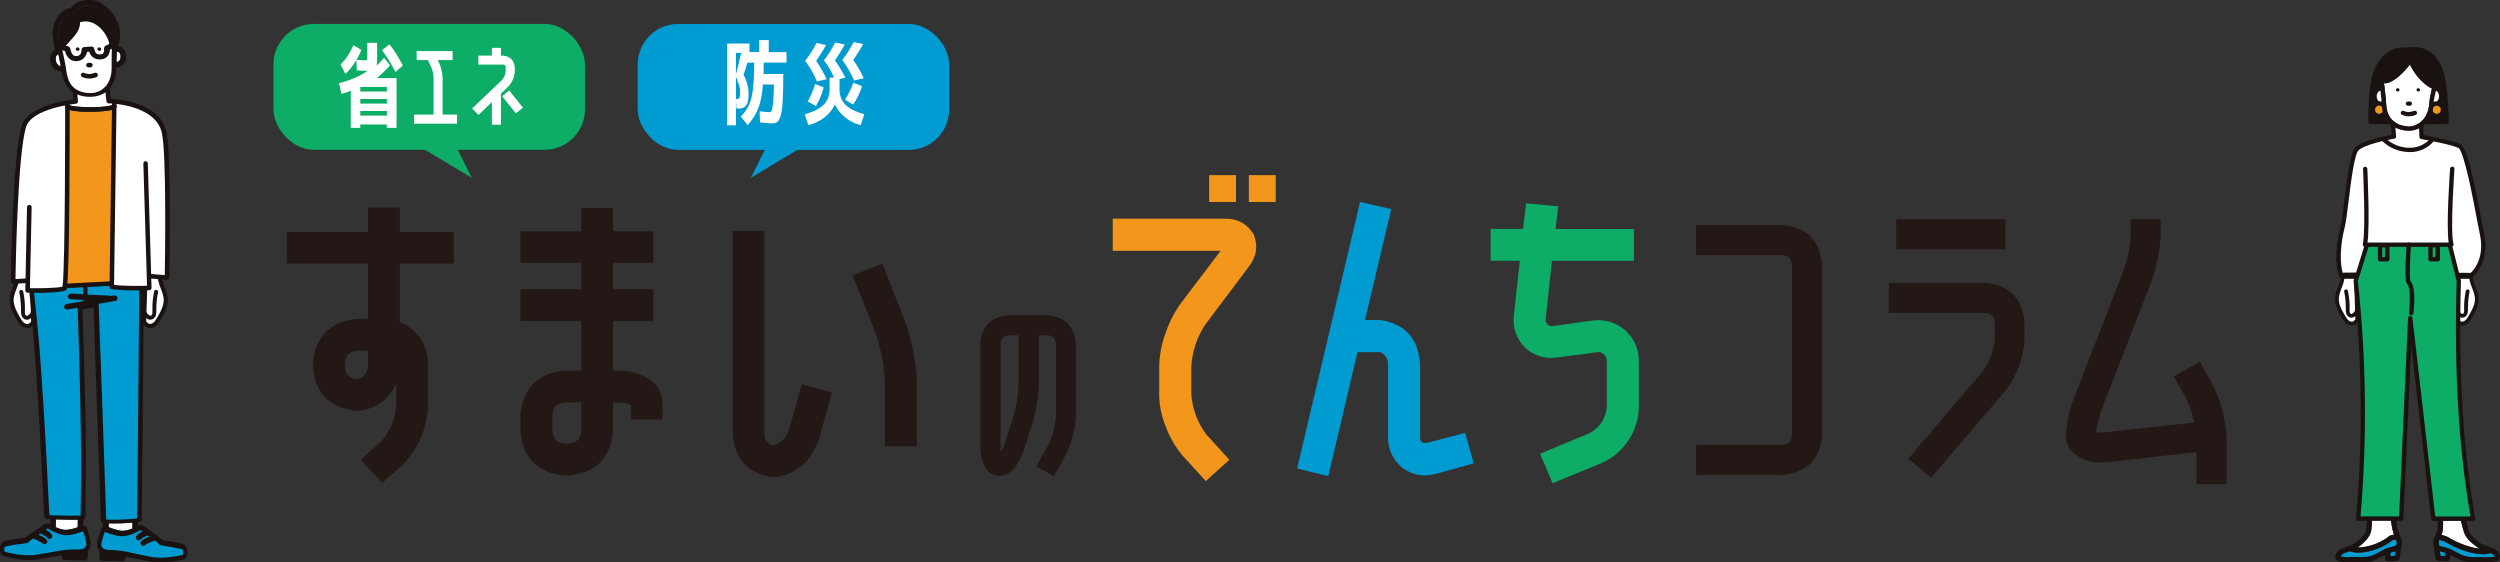 <?xml version="1.0" encoding="UTF-8"?><svg id="_レイヤー_2" xmlns="http://www.w3.org/2000/svg" width="320" height="72" viewBox="0 0 320 72"><rect x="0" y="0" width="320" height="72" fill="#333333" stroke="none"/><defs><style>.cls-1{fill:none;}.cls-2{fill:#f2971b;}.cls-3{fill:#fff;}.cls-4{fill:#009bd0;}.cls-5{fill:#191210;}.cls-6{fill:#231815;}.cls-7{fill:#0dac67;}</style></defs><g id="design"><g><g><path id="_パス_969" class="cls-3" d="M314.69,35.41h1.43s2.38-1.66,1.55-5.5c-.37-1.73-1.84-10.74-2.9-11.24-1.06-.5-4.82-1.15-4.82-1.15l-.07-1.51-3.59-.18,.13,1.64s-3.8,.64-4.73,1.57-1.39,8.18-1.83,9.91c-1.12,4.48-.12,6.45-.12,6.45h14.94Z"/><g id="_グループ_628"><path id="_パス_970" class="cls-5" d="M299.61,35.41c0,.08,0,.16-.01,.23-.09,.46-.24,.91-.43,1.34-.2,.47-.3,.97-.28,1.48,.07,.56,.24,1.11,.52,1.6,.12,.23,.25,.46,.38,.68,.12,.22,.28,.43,.46,.6,.09,.09,.2,.16,.31,.21,.12,.06,.26,.09,.39,.1,.19,.02,.38-.03,.55-.13l.56-.51c-.02-1.57-.17-3.43-.23-4.99,0-.11,0-.22-.01-.34l-.03-.49v-.31l-1.9,.02-.28,.49Z"/><path id="_パス_268-2" class="cls-3" d="M301.44,40.48s-.09,.07-.14,.1c-.06,.03-.13,.05-.19,.07-.04,0-.09,.01-.13,.01-.04,0-.09,0-.13-.02-.07-.01-.13-.04-.19-.07-.19-.12-.32-.31-.36-.52-.03-.19-.05-.39-.04-.59,0-.47-.02-.94-.08-1.41-.03-.24-.07-.47-.12-.7-.04-.13,.04-.26,.17-.3s.26,.04,.3,.17h0c.04,.2,.08,.4,.11,.61,.06,.37,.09,.75,.11,1.13,0,.18,0,.36,0,.54,0,.12,0,.24,0,.37,0,.06,.02,.12,.04,.17,.01,.02,.02,.04,.04,.06,.01,.01,.02,.02,.03,.04,.01,0,.03,.02,.04,.03,.01,0,.03,0,.04,.01h.05s.03,0,.05-.01c.02-.01,.04-.02,.06-.04,.04-.03,.07-.06,.11-.08,.06-.05,.12-.1,.18-.16h0c0-.06,0-.11,.03-.16,0-.01,.02-.03,.03-.04-.04-1.41-.08-2.82-.13-4.24,0-.02,0-.04,0-.05h-.06s-1.17,.02-1.17,.02c0,.16-.02,.31-.05,.47-.08,.37-.2,.72-.35,1.07-.14,.34-.25,.69-.31,1.04-.02,.19-.02,.38,0,.56,.04,.28,.12,.56,.24,.82,.05,.11,.1,.22,.15,.32,.1,.21,.22,.41,.34,.61,.09,.17,.2,.34,.31,.5,.07,.09,.14,.16,.23,.23,.05,.03,.1,.06,.15,.09,.05,.02,.1,.03,.15,.04,.05,0,.1,0,.15,0,.04,0,.08-.02,.11-.03,.02-.01,.05-.03,.07-.04,.02-.01,.03-.03,.04-.04,0,0,0-.01,.01-.02,.03-.06,.09-.1,.15-.11,0-.16,0-.32-.01-.48l-.04,.04Z"/></g><g id="_グループ_629"><path id="_パス_971" class="cls-5" d="M316.26,34.93l-1.9-.02v.31l-.03,.49c0,.11,0,.22-.01,.34-.05,1.56-.2,3.42-.23,4.99l.56,.51c.16,.1,.36,.14,.55,.13,.14-.01,.27-.04,.39-.1,.11-.05,.22-.13,.31-.21,.18-.18,.34-.38,.46-.6,.13-.23,.26-.45,.38-.68,.28-.49,.46-1.04,.52-1.6,.02-.51-.08-1.01-.28-1.48-.19-.43-.33-.88-.43-1.34,0-.08-.01-.16-.01-.23l-.28-.49Z"/><path id="_パス_268-3" class="cls-3" d="M314.72,40.48s.09,.07,.14,.1c.06,.03,.13,.05,.19,.07,.04,0,.09,.01,.13,.01,.04,0,.09,0,.13-.02,.07-.01,.13-.04,.19-.07,.19-.12,.32-.31,.36-.52,.03-.19,.05-.39,.04-.59,0-.47,.02-.94,.08-1.41,.03-.24,.07-.47,.12-.7,.04-.13-.04-.26-.17-.3s-.26,.04-.3,.17h0c-.04,.2-.08,.4-.11,.61-.06,.37-.09,.75-.11,1.13,0,.18,0,.36,0,.54,0,.12,0,.24,0,.37,0,.06-.02,.12-.04,.17-.01,.02-.02,.04-.04,.06-.01,.01-.02,.02-.03,.04-.01,0-.03,.02-.04,.03-.01,0-.03,0-.04,.01h-.05s-.03,0-.05-.01c-.02-.01-.04-.02-.06-.04-.04-.03-.07-.06-.11-.08-.06-.05-.12-.1-.18-.16h0c0-.06,0-.11-.03-.16,0-.01-.02-.03-.03-.04,.04-1.41,.08-2.82,.13-4.24,0-.02,0-.04,0-.05h.06s1.17,.02,1.17,.02c0,.16,.02,.31,.05,.47,.08,.37,.2,.72,.35,1.07,.14,.34,.25,.69,.31,1.04,.02,.19,.02,.38,0,.56-.04,.28-.12,.56-.24,.82-.05,.11-.1,.22-.15,.32-.1,.21-.22,.41-.34,.61-.09,.17-.2,.34-.31,.5-.07,.09-.14,.16-.23,.23-.05,.03-.1,.06-.15,.09-.05,.02-.1,.03-.15,.04-.05,0-.1,0-.15,0-.04,0-.08-.02-.11-.03-.02-.01-.05-.03-.07-.04-.02-.01-.03-.03-.04-.04,0,0,0-.01-.01-.02-.03-.06-.09-.1-.15-.11,0-.16,0-.32,.01-.48l.04,.04Z"/></g><g id="_グループ_630"><path id="_パス_972" class="cls-4" d="M306.63,70.57c-.13,.04-.26,.07-.4,.1-.09,.02-.19,.04-.28,.07v.45c.19,0,.37-.02,.56-.02,.04-.2,.08-.4,.12-.6Z"/><path id="_パス_973" class="cls-5" d="M306.75,69.74h0s0,0,0,0Z"/><path id="_パス_974" class="cls-3" d="M302.47,70.05c.61-.09,1.22-.26,1.79-.5,.18-.08,.36-.16,.53-.25,.16-.08,.32-.17,.47-.27,.07-.04,.13-.09,.2-.13,.03-.02,.07-.05,.1-.07,.01,0,.02-.02,.03-.03,.07-.07,.15-.13,.24-.18,.1-.05,.2-.09,.31-.12,.09-.02,.19-.04,.29-.05-.02-.04-.03-.09-.05-.13-.12-.36-.2-.72-.26-1.09-.07-.4-.11-.8-.12-1.2-.44,.07-.88,.13-1.32,.18-.36,.04-.73,.08-1.1,.09,0,.03,0,.05,0,.08,.02,.5,0,.99-.06,1.49-.04,.22-.12,.44-.22,.64-.12,.22-.27,.43-.43,.61-.31,.36-.67,.68-1.07,.95-.01,0-.02,.02-.03,.02,.24,0,.47,0,.7-.03Z"/><path id="_パス_975" class="cls-5" d="M306.16,69.18h.01s0-.01-.01,0Z"/><path id="_パス_976" class="cls-3" d="M312.69,67.57c-.01,.22-.05,.44-.11,.66-.03,.08-.06,.17-.09,.25,.09,.02,.18,.05,.26,.07,.2,.05,.4,.13,.59,.22,.14,.08,.28,.17,.42,.25,.33,.18,.68,.35,1.03,.5,.17,.07,.33,.14,.5,.2,.62,.24,1.27,.41,1.93,.51,.06,0,.12,.01,.18,.02-.09-.05-.18-.11-.26-.17-.24-.16-.47-.33-.69-.52-.43-.33-.78-.76-1.01-1.26-.07-.19-.13-.37-.18-.57-.07-.25-.13-.5-.19-.75-.11-.47-.2-.94-.29-1.41-.73,0-1.46,0-2.19,0,.02,.17,.04,.33,.06,.5,.06,.5,.07,1,.04,1.5Z"/><path id="_パス_977" class="cls-4" d="M306.54,69.89s.06-.03,.08-.04c.02,0,.03-.02,.05-.03,.01-.01,.03-.02,.04-.04h0s0-.02,0-.02c0-.01,.02-.03,.03-.04,.01-.03,.02-.06,.02-.1,0-.07,0-.15,0-.22-.02-.11-.05-.22-.09-.32-.07,0-.14,.02-.2,.02-.1,.01-.2,.04-.3,.07,0,0-.02,0-.03,.02,0,0-.01,0-.02,.02-.02,.02-.05,.04-.07,.06-.09,.07-.18,.14-.28,.21-.16,.11-.33,.22-.5,.31-.72,.4-1.5,.69-2.31,.85-.72,.14-1.49,.19-2.18-.07-.23,.07-.46,.13-.68,.22-.06,.03-.12,.05-.17,.08-.03,.02-.06,.04-.1,.06-.01,0-.03,.02-.04,.03-.05,.04-.09,.08-.13,.13,0,.01-.02,.03-.02,.04-.01,.02-.02,.04-.03,.05s-.01,.04-.02,.06c.06,.01,.12,.03,.18,.04,.19,.02,.39,.04,.58,.04,.44,.02,.87,.01,1.31,0,.22,0,.43,0,.65,0,.23,0,.45,0,.68-.03,.27-.04,.54-.12,.79-.22,.2-.09,.4-.19,.59-.3s.38-.22,.58-.32c.2-.12,.41-.22,.63-.3,.32-.11,.65-.14,.96-.26Z"/><path id="_パス_978" class="cls-5" d="M306.12,69.21h.01s0-.01,0-.01c0,0-.01,0-.02,.01Z"/><path id="_パス_979" class="cls-5" d="M306.71,69.79s0-.01,0-.02h0v.02Z"/><path id="_パス_980" class="cls-5" d="M306.74,69.76s0,0,0,0h0s-.01,0-.02,.01h0s.01,0,.01,0Z"/><path id="_パス_981" class="cls-5" d="M312.16,69.75h0s0,0,0,0Z"/><path id="_パス_982" class="cls-5" d="M312.18,69.78s-.02-.03-.03-.04h0s0,.02,0,.02h.01Z"/><path id="_パス_983" class="cls-4" d="M312.39,71.16l.56,.02v-.45c-.12-.03-.24-.06-.36-.08-.11-.02-.21-.05-.31-.08,.03,.2,.07,.4,.12,.6Z"/><path id="_パス_984" class="cls-4" d="M319.31,71.24s-.01-.04-.02-.06-.02-.04-.03-.06c0-.01-.02-.03-.03-.04-.04-.04-.08-.09-.13-.12h0s-.03-.02-.05-.03c-.03-.02-.06-.04-.1-.06-.06-.03-.11-.06-.17-.08h-.02c-.36,.11-.73,.17-1.11,.15-.9-.05-1.78-.25-2.61-.59-.43-.16-.85-.34-1.25-.54-.17-.08-.33-.17-.5-.27-.13-.08-.26-.17-.39-.23-.23-.09-.46-.16-.7-.21-.04,.1-.06,.2-.08,.3,0,.08,0,.15,0,.23,0,.03,.01,.06,.02,.1,.01,.02,.02,.04,.03,.06h0s.02,.03,.03,.04c.02,.01,.03,.02,.05,.03,.03,.02,.05,.03,.08,.04,.16,.06,.33,.1,.5,.14,.17,.03,.33,.08,.49,.13,.22,.09,.43,.19,.63,.3,.37,.19,.73,.4,1.11,.56,.3,.13,.62,.21,.94,.26,.24,.02,.49,.03,.74,.03,.43,0,.86,.01,1.29,.01,.36,0,.72-.01,1.08-.05,.06,0,.13-.02,.19-.04Z"/><path id="_パス_985" class="cls-5" d="M306.16,69.19s0,0,.01,0h-.01s-.02,.02-.02,.02c0,0,0,0,.01,0h0Z"/><path id="_パス_986" class="cls-5" d="M316.27,68.44s.02,.03,.03,.04c0,0-.03-.04-.03-.04Z"/><path id="_パス_987" class="cls-5" d="M311.92,65.57s.13,1.15,.11,1.73c0,.13-.01,.26-.03,.39-.03,.19-.08,.37-.15,.55-.12,.25-.22,.5-.32,.75-.1,.29-.11,.61-.03,.9,.01,.04,.03,.07,.04,.1v.02c.02,.34,.07,.68,.14,1.02,.03,.18,.07,.35,.12,.53,.04,.14,.17,.24,.32,.24,.34,.02,.67,.03,1.01,.04h.15c.18,0,.33-.14,.33-.33v-.51l.06,.03c.17,.09,.34,.19,.52,.28,.35,.19,.71,.35,1.09,.47,.41,.12,.83,.18,1.26,.18,.35,0,.7,0,1.05,.01s.69,0,1.04-.01c.29,0,.57-.03,.85-.1,.26-.06,.52-.22,.52-.52,0-.33-.14-.64-.39-.85-.2-.17-.43-.3-.67-.38-.02-.01-.05-.02-.07-.03,0,0-.01,0-.02,0-.24-.08-.49-.15-.73-.23-.03,0-.06-.02-.09-.03-.13-.06-.25-.13-.37-.2-.17-.1-.33-.21-.48-.33-.02-.02-.04-.03-.07-.05l-.03-.02s-.07-.06-.1-.08c-.08-.07-.16-.14-.24-.21-.15-.14-.29-.28-.42-.44,0,0-.01-.02-.02-.02h0s-.02-.03-.03-.05c-.03-.04-.06-.08-.09-.13-.04-.07-.08-.14-.12-.21-.05-.13-.09-.26-.12-.39-.05-.18-.1-.36-.14-.55-.1-.43-.2-.86-.28-1.29-.02-.09-.05-.28-.05-.28m-12.53,.7s-.01,.06-.02,.09c0,.42,.03,.84-.02,1.26-.02,.15-.06,.3-.12,.44-.07,.16-.17,.32-.28,.46h0s-.03,.05-.05,.06c-.03,.04-.06,.08-.1,.11-.06,.07-.13,.14-.2,.21-.14,.14-.28,.27-.43,.39-.02,.01-.03,.03-.05,.04l.02-.02s-.02,.02-.03,.02c-.04,.03-.08,.06-.12,.09-.08,.06-.16,.11-.24,.16-.14,.09-.28,.17-.42,.24-.2,.08-.42,.13-.63,.2-.28,.08-.54,.19-.79,.35-.27,.17-.47,.45-.53,.77-.02,.11-.03,.22,0,.33,.02,.08,.06,.14,.11,.2,.09,.08,.19,.15,.31,.18,.1,.03,.2,.05,.3,.06,.16,.02,.32,.04,.48,.05,.34,.02,.67,.02,1,.02,.35,0,.71,0,1.06-.01,.18,0,.35,0,.53,0,.23,0,.45-.04,.68-.09,.69-.15,1.29-.53,1.9-.87v.51c0,.18,.15,.33,.33,.33l1.01-.04h.15c.15,0,.28-.11,.32-.25,.04-.18,.08-.35,.12-.53,.07-.34,.12-.68,.14-1.02,0,0,0-.01,0-.02,.11-.28,.13-.58,.05-.87-.09-.3-.2-.58-.34-.86-.08-.22-.15-.44-.2-.66-.06-.28-.11-.55-.15-.83-.04-.27-.06-.55-.06-.83,0-.02,0-.03,0-.05m9.65,2.57s-.02-.03-.03-.04c0,0,.02,.03,.03,.04h0Zm-13.43,.64c.17-.19,.31-.39,.43-.61,.1-.2,.18-.42,.22-.64,.06-.49,.08-.99,.06-1.49,0-.03,0-.05,0-.08,.37-.01,.74-.05,1.1-.09,.44-.05,.88-.11,1.32-.18,.01,.4,.05,.8,.12,1.2,.05,.37,.14,.74,.26,1.09,.02,.04,.03,.09,.05,.13-.1,.01-.19,.03-.29,.05-.11,.02-.21,.06-.31,.12-.08,.05-.16,.12-.24,.18-.01,0-.02,.02-.03,.03-.03,.03-.07,.05-.1,.07-.07,.05-.13,.09-.2,.13-.15,.1-.31,.19-.47,.27-.17,.09-.35,.17-.53,.25-.57,.24-1.17,.41-1.79,.5-.23,.03-.47,.04-.7,.03,.01,0,.02-.01,.03-.02,.4-.27,.76-.59,1.07-.95h0Zm3.08,1.62c.09-.02,.19-.04,.28-.07,.13-.03,.27-.06,.4-.1-.03,.2-.07,.4-.12,.6-.19,0-.37,.02-.56,.02v-.45Zm.8-1s0,0,0,0h0Zm-.58-.57h-.01s.02-.01,.01,0h0Zm-1.8,1.6c-.19,.11-.39,.21-.59,.3-.25,.1-.52,.18-.79,.22-.23,.02-.45,.03-.68,.03-.22,0-.43,0-.65,0-.44,0-.87,0-1.31,0-.19,0-.39-.02-.58-.04-.06,0-.12-.02-.18-.04,0-.02,.01-.04,.02-.06s.02-.04,.03-.05c0-.01,.02-.03,.02-.04,.04-.05,.09-.09,.13-.13,.01,0,.03-.02,.04-.03,.03-.02,.06-.04,.1-.06,.06-.03,.11-.06,.17-.08,.22-.09,.45-.15,.68-.22,.69,.27,1.47,.21,2.18,.07,.81-.16,1.59-.45,2.31-.85,.17-.1,.34-.2,.5-.31,.1-.07,.19-.14,.28-.21,.03-.02,.05-.04,.07-.06h-.01s.01,0,.02,0l.02-.02h.01s0,0-.01,0c0,0,.02-.01,.03-.01,.1-.03,.2-.06,.3-.07,.07,0,.14-.02,.2-.02,.04,.1,.07,.21,.09,.32,0,.07,0,.15,0,.22,0,.03-.01,.07-.02,.1,0,.01-.02,.03-.03,.04,0,0,.01-.02,.02-.02h0s0,.02,0,.02l-.02,.02s0,.01,0,.02v-.02s0,0,0,0c-.01,.01-.02,.02-.04,.04-.02,.01-.03,.02-.05,.03-.03,.02-.06,.03-.08,.04-.31,.12-.65,.15-.96,.26-.22,.08-.43,.19-.63,.3-.19,.1-.38,.21-.58,.32h0Zm10.41-5.2c.08,.47,.18,.94,.29,1.41,.06,.25,.12,.5,.19,.75,.05,.19,.11,.38,.18,.57,.23,.49,.58,.92,1.01,1.26,.22,.19,.45,.36,.69,.52,.09,.06,.17,.12,.26,.17-.06,0-.12-.01-.18-.02-.66-.1-1.31-.27-1.93-.51-.17-.06-.34-.13-.5-.2-.35-.15-.69-.31-1.03-.5-.14-.08-.28-.17-.42-.25-.19-.1-.39-.17-.59-.22-.09-.03-.17-.05-.26-.07,.03-.08,.07-.16,.09-.25,.06-.21,.1-.44,.11-.66,.03-.5,.02-1-.04-1.5-.02-.17-.04-.34-.06-.5,.73,0,1.46,0,2.19,0h0Zm-2.62,4.18h0s.02,.01,.03,.02h-.01s0-.02,0-.02Zm0,0s0-.01,0-.01h0Zm.43,.92c.12,.03,.24,.05,.36,.08v.45c-.19,0-.37-.02-.56-.02-.04-.2-.08-.4-.12-.6,.1,.03,.21,.06,.31,.08h0Zm5.46,.68c-.43,0-.86,0-1.29-.01-.25,0-.49,0-.74-.03-.32-.05-.64-.14-.94-.26-.38-.17-.74-.37-1.11-.56-.2-.12-.41-.22-.63-.3-.16-.05-.33-.1-.49-.13-.17-.03-.34-.08-.5-.14-.03-.01-.06-.03-.08-.04-.02,0-.03-.02-.05-.03-.01-.01-.02-.02-.03-.03h0s-.02-.05-.03-.07c0-.03-.02-.06-.02-.1,0-.08,0-.15,0-.23,.02-.1,.05-.2,.08-.3,.24,.05,.48,.12,.7,.21,.14,.06,.26,.15,.39,.23,.16,.09,.33,.18,.5,.27,.41,.2,.83,.38,1.25,.54,.83,.33,1.72,.53,2.61,.59,.38,.02,.75-.03,1.11-.15h.02c.06,.03,.12,.06,.17,.09,.03,.02,.06,.04,.1,.06,.02,0,.03,.02,.05,.03h0s.09,.08,.13,.13c0,.01,.02,.03,.03,.04,.01,.02,.02,.04,.03,.06s.01,.04,.02,.06c-.06,.02-.12,.03-.19,.04-.36,.04-.72,.05-1.08,.05h0Z"/><path id="_パス_989" class="cls-5" d="M306.72,69.78h0s0,0,0,0h0Z"/><path id="_パス_990" class="cls-5" d="M306.15,69.19s0,0-.01,0h0s.02,0,.02-.01h0Z"/></g><g id="_グループ_631"><path id="_パス_991" class="cls-5" d="M306.01,15.61h-2.58c-.05-1.56,.03-3.12,.24-4.66,.49-3.87,3.01-4.9,4.38-4.57,1.2-.27,4.37-.4,4.87,5.13,.3,3.32,.25,4.1,.25,4.1h-3.15"/><path id="_パス_992" class="cls-5" d="M313.16,15.89h-3.15c-.15,0-.28-.12-.28-.28s.12-.28,.28-.28h2.88c0-.44-.04-1.52-.25-3.79-.2-2.18-.83-3.66-1.87-4.42-.98-.71-2.09-.6-2.66-.47-.04,0-.09,0-.13,0-.63-.15-1.39,.03-2.06,.49-.75,.51-1.7,1.6-1.98,3.85-.19,1.44-.27,2.89-.24,4.35h2.32c.15,0,.28,.12,.28,.28s-.12,.28-.28,.28h-2.58c-.15,0-.27-.11-.28-.26-.05-1.57,.03-3.15,.24-4.71,.31-2.45,1.38-3.66,2.22-4.24,.77-.53,1.67-.74,2.44-.58,.68-.15,1.92-.24,3.04,.57,1.18,.86,1.89,2.48,2.1,4.82,.3,3.3,.25,4.11,.25,4.14-.01,.15-.13,.26-.28,.26Z"/></g><path id="_パス_993" class="cls-5" d="M302.01,35.69h-2.26c-.1,0-.2-.06-.25-.15-.04-.08-1.04-2.12,.1-6.64,.15-.58,.3-1.8,.47-3.22,.44-3.6,.8-6.19,1.43-6.82,.85-.85,3.71-1.43,4.63-1.6l-.11-1.39c-.01-.15,.1-.29,.25-.3,.15,0,.28,.1,.3,.25l.13,1.64c.01,.14-.09,.27-.23,.29-1.03,.17-3.87,.78-4.58,1.49-.54,.54-.98,4.13-1.27,6.5-.18,1.44-.33,2.67-.48,3.29-.91,3.62-.39,5.57-.2,6.11h2.07c.15,0,.28,.12,.28,.28s-.12,.28-.28,.28h0Z"/><path id="_パス_994" class="cls-5" d="M316.13,35.69h-1.43c-.15,0-.28-.12-.28-.28,0-.15,.12-.28,.28-.28h1.34c.37-.3,2.09-1.88,1.38-5.16-.07-.32-.18-.9-.32-1.63-.42-2.24-1.69-9.06-2.43-9.41-1.02-.48-4.71-1.12-4.75-1.13-.13-.02-.22-.13-.23-.26l-.07-1.5c0-.15,.11-.28,.26-.29,.15,0,.28,.11,.29,.26h0l.06,1.28c.83,.15,3.73,.69,4.67,1.14,.83,.39,1.63,3.9,2.74,9.81,.14,.72,.24,1.3,.31,1.62,.86,3.97-1.56,5.71-1.67,5.78-.05,.03-.1,.05-.16,.05Z"/><g id="_グループ_632"><path id="_パス_995" class="cls-7" d="M302.96,31.46l-1.4,4.52c1.1,10.11,1.2,20.3,.32,30.43h5.49l1.16-25.69,2.94,25.69h5.1c-1.65-9.28-2.15-19.51-1.83-30.43l-1.14-4.52"/><path id="_パス_996" class="cls-5" d="M316.57,66.68h-5.1c-.14,0-.26-.11-.28-.25l-2.55-22.24-1.01,22.22c0,.15-.13,.26-.28,.26h-5.49c-.15,0-.28-.12-.28-.28,0,0,0-.02,0-.02,.88-10.11,.77-20.28-.32-30.37,0-.04,0-.08,.01-.11l1.4-4.52c.04-.15,.2-.23,.34-.19,.15,.04,.23,.2,.19,.34,0,0,0,0,0,0l-1.39,4.46c1.08,10.01,1.19,20.09,.34,30.12h4.93l1.15-25.42c0-.14,.12-.26,.27-.26,.14,0,.27,.1,.29,.25l2.92,25.44h4.52c-1.53-8.78-2.12-18.63-1.78-30.12l-1.13-4.48c-.03-.15,.06-.3,.21-.33,.14-.03,.29,.05,.33,.2l1.14,4.52s0,.05,0,.08c-.34,11.61,.26,21.54,1.83,30.37,.03,.15-.07,.29-.22,.32-.02,0-.03,0-.05,0h0Z"/></g><path id="_パス_997" class="cls-5" d="M308.41,19.46c-1.29,0-2.53-.5-3.46-1.38-.11-.1-.12-.28-.01-.39s.28-.12,.39-.01c0,0,0,0,.01,.01,.86,.81,2,1.25,3.18,1.22,.95,0,1.86-.41,2.51-1.11,.1-.11,.28-.12,.39-.02s.12,.28,.02,.39c-.74,.82-1.8,1.29-2.91,1.3-.04,0-.08,0-.12,0Z"/><g id="_グループ_633"><path id="_パス_998" class="cls-3" d="M304.9,11.33c-1.11-.17-1.52,1.93,.25,2.28"/><path id="_パス_999" class="cls-5" d="M305.15,13.88s-.04,0-.05,0c-1.15-.23-1.53-1.1-1.41-1.82,.12-.68,.65-1.1,1.26-1,.15,.02,.25,.16,.23,.32,0,0,0,0,0,0-.03,.15-.17,.25-.32,.23-.35-.06-.57,.24-.63,.55-.08,.48,.18,1.03,.97,1.18,.15,.03,.25,.18,.22,.33-.03,.13-.14,.22-.27,.22h0Z"/></g><path id="_パス_1000" class="cls-5" d="M311.28,13.89c-.15,0-.28-.12-.28-.28,0-.13,.09-.25,.22-.27,.79-.15,1.05-.7,.97-1.18-.06-.31-.27-.61-.63-.55-.15,.02-.29-.08-.32-.23s.08-.29,.23-.32h0c.6-.1,1.14,.33,1.26,1,.13,.72-.26,1.6-1.41,1.82-.02,0-.04,0-.05,0Z"/><g id="_グループ_634"><path id="_パス_1001" class="cls-3" d="M311.53,11.34c1.11-.17,1.52,1.93-.25,2.28"/><path id="_パス_1002" class="cls-5" d="M311.28,13.89c-.15,0-.28-.12-.28-.28,0-.13,.09-.25,.22-.27,.79-.15,1.05-.7,.97-1.18-.06-.31-.27-.61-.63-.55-.15,.02-.29-.08-.32-.23s.08-.29,.23-.32h0c.6-.1,1.14,.33,1.26,1,.13,.72-.26,1.6-1.41,1.82-.02,0-.04,0-.05,0Z"/></g><g id="_グループ_635"><circle id="_楕円形_81" class="cls-2" cx="304.53" cy="14.05" r=".8"/><path id="_パス_1003" class="cls-5" d="M304.53,15.12c-.59,0-1.08-.48-1.08-1.08,0-.59,.48-1.08,1.08-1.08,.59,0,1.08,.48,1.08,1.08h0c0,.59-.48,1.08-1.08,1.08Zm0-1.6c-.29,0-.52,.23-.52,.52,0,.29,.23,.52,.52,.52,.29,0,.52-.23,.52-.52,0-.29-.23-.52-.52-.52h0Z"/></g><g id="_グループ_636"><circle id="_楕円形_82" class="cls-2" cx="311.9" cy="14.06" r=".8"/><path id="_パス_1004" class="cls-5" d="M311.9,15.13c-.59,0-1.08-.48-1.08-1.08,0-.59,.48-1.08,1.08-1.08,.59,0,1.08,.48,1.08,1.08h0c0,.59-.48,1.08-1.08,1.08Zm0-1.6c-.29,0-.52,.23-.52,.52,0,.29,.23,.52,.52,.52s.52-.23,.52-.52h0c0-.29-.23-.52-.52-.52h0Z"/></g><g id="_グループ_637"><path id="_パス_1005" class="cls-3" d="M311.31,11.34s-1.66-.68-2.83-3.08c-2.22,2.77-3.35,2.38-3.35,2.38,.02,.07,.04,.15,.06,.22,0,.03,.01,.06,.01,.09,.01,.09,.02,.17,.03,.26,.05,.41,.09,.82,.14,1.24,.02,.23,.04,.46,.06,.69,.02,.22,.02,.44,.05,.65,.04,.27,.11,.53,.21,.78,.07,.15,.15,.3,.24,.43,.02,.03,.04,.06,.07,.1h0s0,.02,0,.02c.04,.06,.09,.11,.14,.16s.1,.1,.15,.15c.03,.02,.05,.05,.08,.07,.01,0,.03,.02,.05,.04,.19,.14,.39,.25,.6,.35,.29,.12,.6,.2,.92,.24,.24,.03,.48,.04,.71,.01,.21-.03,.41-.09,.61-.17,.12-.05,.24-.11,.35-.18,.06-.04,.11-.07,.17-.11l.03-.03s.06-.04,.03-.03h-.02s-.02,.03-.02,.03c0,0,0,0,0,0,.02,0,.07-.06,.08-.07,.11-.09,.22-.2,.32-.31,.03-.03,.05-.06,.08-.09h0s0-.02,0-.02v-.02c.06-.07,.11-.13,.15-.2,.09-.14,.16-.28,.23-.43,.13-.32,.22-.65,.26-.99,.02-.18,.03-.36,.05-.54,.03-.3,.08-.6,.15-.89,.06-.25,.12-.51,.17-.76Z"/><path id="_パス_1006" class="cls-5" d="M308.47,8.26c1.17,2.4,2.83,3.08,2.83,3.08-.05,.26-.11,.51-.17,.76-.07,.29-.12,.59-.15,.89-.02,.18-.03,.36-.05,.54-.05,.34-.14,.67-.26,.99-.06,.15-.14,.29-.23,.43-.04,.07-.09,.14-.14,.2v.02s-.02,.01-.02,.01h0s-.05,.07-.08,.1c-.1,.11-.2,.21-.32,.31-.02,.01-.07,.07-.08,.07h0s0,0,0,0h.02s.02-.03,.02-.03h0s-.03,.01-.04,.03l-.03,.03c-.05,.04-.11,.08-.17,.11-.11,.07-.23,.13-.35,.18-.2,.08-.4,.14-.61,.17-.09,.01-.18,.02-.28,.02-.15,0-.29-.01-.44-.03-.31-.04-.62-.13-.92-.24-.21-.09-.41-.21-.6-.35-.02-.01-.04-.03-.05-.04-.03-.02-.06-.05-.08-.07-.05-.05-.1-.1-.15-.15-.05-.05-.1-.1-.14-.16h0s0-.02,0-.02c-.02-.03-.05-.06-.07-.1-.09-.14-.17-.28-.24-.43-.1-.25-.17-.51-.21-.78-.03-.22-.03-.44-.05-.65-.02-.23-.04-.46-.06-.69-.04-.41-.09-.82-.14-1.24,0-.08-.02-.17-.03-.26,0-.03,0-.06-.01-.09-.02-.07-.04-.15-.06-.22,.05,.01,.11,.02,.16,.02,.39,0,1.46-.24,3.19-2.4m0-.55c-.17,0-.33,.08-.43,.21-1.67,2.09-2.59,2.19-2.76,2.19h0c-.06-.03-.13-.05-.2-.05-.12,0-.24,.05-.33,.13-.16,.15-.23,.38-.16,.59,.02,.07,.04,.15,.06,.22,0,.01,0,.02,0,.04l.03,.25c.05,.45,.1,.85,.13,1.22,.02,.23,.04,.45,.06,.68,0,.07,0,.13,.01,.2,0,.15,.02,.31,.04,.48,.04,.31,.13,.62,.24,.92v.02c.09,.18,.18,.36,.29,.52,.03,.04,.05,.08,.08,.12v.02s.03,.02,.03,.02c.06,.07,.11,.13,.17,.2s.12,.12,.18,.18c.03,.03,.07,.06,.1,.09,.02,.01,.05,.04,.07,.05,.22,.16,.46,.3,.71,.41,.34,.14,.7,.23,1.06,.29,.17,.02,.34,.03,.51,.03,.11,0,.23,0,.34-.02,0,0,.02,0,.02,0,.25-.04,.49-.11,.73-.2,.15-.06,.3-.14,.44-.23,.06-.04,.12-.08,.18-.12,.07-.04,.13-.08,.18-.14,.13-.11,.25-.23,.36-.36,.03-.04,.06-.07,.09-.11l.02-.03,.02-.03c.06-.08,.11-.16,.16-.24,.1-.16,.19-.33,.26-.5,.15-.37,.25-.75,.31-1.14,.01-.12,.02-.22,.03-.32,0-.08,.01-.16,.02-.24,.03-.28,.08-.56,.14-.83l.04-.15c.05-.21,.1-.42,.14-.63,.05-.26-.09-.52-.34-.62-.01,0-1.49-.65-2.54-2.81-.08-.17-.25-.29-.44-.31-.02,0-.04,0-.06,0h0Z"/></g><path id="_パス_1007" class="cls-5" d="M308.62,40.35s-.02,0-.03,0c-.15-.02-.26-.16-.24-.31,.15-1.28,.18-3.27-.22-3.67-.29-.29-.31-1.99-.08-5.07,.02-.15,.15-.26,.3-.26,.15,.01,.27,.14,.26,.3,0,0,0,0,0,0-.15,2.05-.22,4.35-.06,4.67,.72,.71,.43,3.54,.36,4.1-.02,.14-.14,.24-.28,.24Z"/><path id="_パス_1008" class="cls-5" d="M305.57,33.46h-.92c-.15,0-.28-.12-.28-.28v-1.79c0-.15,.12-.28,.28-.28h.92c.15,0,.28,.12,.28,.28h0v1.79c0,.15-.12,.28-.28,.28Zm-.65-.55h.37v-1.24h-.37v1.24Z"/><path id="_パス_1009" class="cls-5" d="M312.03,33.46h-.92c-.15,0-.28-.12-.28-.28v-1.79c0-.15,.12-.28,.28-.28h.92c.15,0,.28,.12,.28,.28h0v1.79c0,.15-.12,.28-.28,.28Zm-.65-.55h.37v-1.24h-.37v1.24Z"/><path id="_パス_1010" class="cls-5" d="M313.78,31.6h-11.06c-.15,0-.28-.12-.28-.28,0-.02,0-.04,0-.06,.4-1.78,.03-9.55,.03-9.63,0-.15,.11-.28,.26-.29,.15,0,.28,.11,.29,.26h0c.01,.31,.34,7.14,.02,9.44h10.39c-.34-2.23,.16-9.13,.18-9.45,.01-.15,.14-.27,.3-.26s.27,.14,.26,.3c0,.08-.58,7.99-.12,9.61,.04,.15-.04,.3-.19,.34-.02,0-.05,.01-.07,.01h0Z"/><path id="_パス_335-2" class="cls-5" d="M307.12,11.42s-.03-.05-.05-.07c-.02-.02-.05-.03-.07-.04-.03-.01-.06-.02-.09-.02h-.06s-.07,.04-.1,.06l-.04,.04s-.03,.07-.03,.1h0s0,.07,.02,.09c0,.03,.03,.05,.05,.07,.02,.02,.05,.04,.07,.04,.03,.01,.06,.02,.09,.02h.06s.07-.04,.1-.06l.04-.04s.03-.07,.03-.1h0s0-.07-.02-.09Z"/><path id="_パス_336-2" class="cls-5" d="M309.75,11.42s-.03-.05-.05-.07c-.02-.02-.05-.03-.07-.04-.03-.01-.06-.02-.09-.02h-.06s-.07,.04-.1,.06l-.04,.04s-.03,.07-.03,.1h0s0,.07,.02,.09c0,.03,.03,.05,.05,.07,.02,.02,.05,.03,.07,.04,.03,.01,.06,.02,.09,.02h.06s.07-.04,.1-.06l.04-.04s.03-.07,.03-.1h0s0-.07-.02-.09Z"/><path id="_パス_337-2" class="cls-5" d="M309.23,14.21c-.06-.04-.14-.05-.21-.03-.16,.07-.33,.11-.5,.14-.14,.02-.29,.02-.43,0-.11-.02-.21-.04-.31-.08-.02,0-.04-.02-.06-.03-.07-.04-.14-.05-.21-.03-.07,.02-.13,.07-.17,.13-.04,.06-.05,.14-.03,.21,.02,.07,.06,.13,.13,.17,.55,.25,1.17,.26,1.73,.03,.07-.02,.13-.07,.17-.13,.04-.06,.05-.14,.03-.21-.02-.07-.06-.13-.13-.17Z"/><path id="_パス_338-2" class="cls-5" d="M308.65,13.07l-.06-.04s-.09-.04-.14-.04h-.23c-.15,0-.27,.13-.28,.28v.07s.05,.09,.08,.12l.06,.04s.09,.04,.14,.04h.23c.15,0,.27-.13,.28-.28v-.07s-.05-.09-.08-.12Z"/></g><g><g id="_グループ_646"><g id="_グループ_645"><g id="_グループ_639"><path id="_パス_1011" class="cls-5" d="M2,35.39c0,.08,0,.16-.02,.25-.1,.48-.25,.96-.45,1.41-.21,.49-.31,1.03-.29,1.56,.07,.59,.26,1.17,.55,1.69,.13,.24,.26,.49,.4,.72,.13,.24,.29,.45,.49,.64,.1,.09,.21,.17,.33,.22,.13,.06,.27,.1,.42,.11,.2,.02,.4-.03,.58-.13l.59-.54c-.02-1.65-.18-3.62-.24-5.27,0-.12,0-.24-.01-.36l-.04-.52v-.32l-2,.02-.3,.51Z"/><path id="_パス_268-4" class="cls-3" d="M3.93,40.74s-.09,.07-.14,.1c-.06,.03-.13,.06-.2,.07-.09,.02-.19,.02-.28,0-.07-.01-.14-.04-.2-.08-.2-.12-.34-.32-.38-.55-.04-.21-.05-.41-.04-.62,0-.5-.02-.99-.09-1.49-.03-.25-.08-.5-.13-.74-.03-.14,.05-.28,.19-.31,.13-.03,.27,.04,.31,.17h0c.04,.21,.08,.43,.11,.64,.06,.39,.1,.79,.11,1.19,0,.19,0,.38,0,.58,0,.13,0,.26,0,.39,0,.06,.02,.12,.05,.18,.01,.02,.02,.05,.04,.07,.01,.01,.02,.03,.04,.04,.02,.01,.03,.02,.05,.03,.02,0,.03,0,.05,.01h.06s.04,0,.05-.01c.02-.01,.04-.02,.06-.04,.04-.03,.08-.06,.11-.09,.07-.05,.13-.11,.19-.17h0c0-.06,0-.12,.03-.17,0-.01,.02-.03,.03-.04-.04-1.49-.09-2.98-.14-4.47,0-.02,0-.04,0-.06h-.07s-1.23,.02-1.23,.02c0,.17-.02,.33-.05,.5-.09,.39-.21,.76-.37,1.13-.15,.35-.26,.72-.33,1.1-.02,.2-.02,.4,0,.59,.05,.3,.13,.59,.25,.86,.05,.12,.1,.23,.16,.34,.11,.22,.23,.43,.35,.65,.1,.18,.21,.36,.33,.53,.07,.09,.15,.17,.24,.24,.05,.04,.1,.07,.16,.09,.05,.02,.11,.03,.16,.04,.05,0,.11,0,.16,0,.04,0,.08-.02,.12-.03,.03-.01,.05-.03,.07-.04,.02-.01,.03-.03,.05-.05,0,0,0-.01,.01-.02,.04-.06,.09-.1,.16-.12,0-.17,0-.34-.01-.51l-.04,.04Z"/></g><g id="_グループ_640"><path id="_パス_1012" class="cls-5" d="M20.4,34.87l-2-.03v.32l-.04,.52c0,.12,0,.24-.01,.36-.06,1.65-.22,3.61-.24,5.27l.59,.54c.17,.1,.37,.15,.58,.13,.14-.01,.29-.05,.42-.11,.12-.06,.23-.13,.33-.22,.19-.19,.36-.4,.49-.64,.14-.24,.28-.48,.4-.72,.3-.52,.48-1.09,.55-1.69,.02-.54-.08-1.07-.29-1.56-.2-.45-.35-.92-.45-1.41,0-.08-.01-.16-.02-.25l-.3-.51Z"/><path id="_パス_268-5" class="cls-3" d="M18.77,40.74s.09,.07,.14,.1c.06,.03,.13,.06,.2,.07,.05,0,.09,.01,.14,.01,.05,0,.09,0,.14-.02,.07-.01,.14-.04,.2-.08,.2-.12,.34-.32,.38-.55,.04-.21,.05-.41,.04-.62,0-.5,.02-.99,.09-1.49,.03-.25,.08-.5,.13-.74,.03-.14-.05-.28-.19-.31-.13-.03-.27,.04-.31,.17h0c-.04,.21-.08,.43-.11,.64-.06,.39-.1,.79-.11,1.19,0,.19,0,.38,0,.58,0,.13,0,.26,0,.39,0,.06-.02,.12-.05,.18-.01,.02-.02,.05-.04,.07-.01,.01-.02,.03-.04,.04-.01,.01-.03,.02-.05,.03-.02,0-.03,0-.05,.01h-.06s-.04,0-.05-.01c-.02-.01-.04-.02-.06-.04-.04-.03-.08-.06-.11-.09-.07-.05-.13-.11-.19-.17h0c0-.06,0-.12-.03-.17,0-.01-.02-.03-.03-.04,.04-1.49,.09-2.98,.14-4.47,0-.02,0-.04,0-.06h.07s1.23,.02,1.23,.02c0,.17,.02,.33,.05,.5,.09,.39,.21,.76,.37,1.13,.15,.35,.26,.72,.33,1.1,.02,.2,.02,.4,0,.59-.05,.3-.13,.59-.25,.86-.05,.12-.1,.23-.16,.34-.11,.22-.23,.43-.35,.65-.1,.18-.21,.36-.33,.53-.07,.09-.15,.17-.24,.24-.05,.04-.1,.07-.16,.09-.05,.02-.11,.03-.16,.04-.05,0-.11,0-.16,0-.04,0-.08-.02-.12-.03-.03-.01-.05-.03-.07-.04-.02-.01-.03-.03-.05-.05,0,0,0-.01-.01-.02-.04-.06-.09-.1-.16-.12,0-.17,0-.34,.01-.51l.05,.04Z"/></g><path id="_パス_1013" class="cls-3" d="M21.38,35.52l-2.3-.06,.04,1.4-15.59,.32,.02-1.18-1.88,.05s.19-15.84,1.36-19.82c.78-2.66,6.65-3.22,6.65-3.22l-.13-1.37,4.16-.52,.21,1.83s6.15,.06,7.07,3.96c.68,2.9,.38,18.62,.38,18.62Z"/><path id="_パス_1014" class="cls-2" d="M7.76,36.61l6.55-.32,.32-22.66c-.78,.52-6.09,.53-6-.08l-.87,23.06Z"/><g id="_グループ_641"><path id="_パス_1015" class="cls-3" d="M13.53,5.88l.47-.2s0-.02,0-.03c-.03-.2-.08-.39-.16-.58-.08-.18-.16-.36-.26-.53-.05-.09-.11-.18-.16-.26-.03-.04-.06-.09-.09-.13l-.02-.02s-.02-.03-.03-.04c-.13-.17-.27-.33-.42-.48-.08-.08-.16-.15-.24-.22-.02-.01-.03-.03-.05-.04h-.02s-.08-.08-.12-.1c-.17-.12-.35-.23-.54-.31-.2-.08-.4-.14-.61-.18-.19-.02-.38-.03-.58-.01-.16,.02-.33,.06-.49,.11,0,.21-.02,.41-.07,.61-.16,.61-.58,1.09-.99,1.55-.2,.21-.39,.43-.58,.65-.01,.02-.04,.05-.05,.06-.02,.03-.04,.06-.07,.09-.02,.03-.04,.05-.05,.08l.32,.09c.12,.03,.22,.13,.25,.26,.02,.14,.05,.28,.11,.42,.02,.06,.05,.11,.08,.17,.02,.03,.04,.06,.06,.1,0,0,.01,.02,.02,.03,.02,.03,.05,.05,.07,.08,.02,.02,.05,.04,.07,.07,.02,.01,.03,.02,.05,.03s.04,.02,.06,.03c.05,.02,.09,.03,.14,.04,.07,0,.14,0,.21,0,.07-.01,.13-.03,.19-.05,.05-.02,.1-.05,.14-.08,0,0,.01,0,.02-.01,.02-.02,.04-.04,.06-.06,0,0,.01-.01,.02-.02,.01-.02,.03-.04,.04-.06,.02-.03,.04-.07,.05-.1,.04-.09,.06-.19,.08-.28,0-.05,0-.1,0-.15,0-.1,.04-.19,.11-.25,.07-.07,.16-.1,.26-.1,.3-.02,.59-.04,.89-.06,.1,0,.19,.04,.25,.11,.06,.06,.09,.14,.1,.22v-.05c0,.1,.03,.21,.07,.31,.02,.04,.04,.08,.06,.12,.02,.03,.03,.05,.05,.08h0s.04,.06,.07,.08c.02,.02,.03,.03,.05,.04,.03,.02,.07,.04,.11,.06,.05,.02,.1,.03,.15,.04,.08,0,.16,0,.25,0,.06,0,.12-.02,.18-.04,.03-.01,.06-.03,.09-.05h.02s.03-.04,.05-.06h0s.02-.03,.03-.05c.02-.02,.03-.05,.04-.08,.02-.06,.04-.12,.05-.18,.01-.1,.01-.21,0-.31h0s0-.11,.03-.16c.03-.07,.08-.13,.15-.17Z"/><path id="_パス_1016" class="cls-5" d="M13.1,6.76h0s.02-.02,.03-.02l-.03,.02h0s0,0,0,0Z"/><path id="_パス_1017" class="cls-5" d="M9.04,4.07s-.01,.01,0,0h0s0,0,0,0h0Z"/><path id="_パス_1018" class="cls-5" d="M9.07,4.03l-.02,.03h0s.02-.03,.02-.03Z"/><path id="_パス_1019" class="cls-5" d="M15.17,7.87s.02-.01,.02-.02h0s-.02,.02-.02,.02Z"/><path id="_パス_1020" class="cls-5" d="M7.6,5.58s.08,0,.11,.01h.05c.05-.06,.09-.14,.15-.21,.27-.36,.56-.7,.87-1.02,.07-.08,.14-.15,.21-.23,.02-.02,.03-.04,.05-.06h.01s.05-.08,.08-.12c.11-.15,.2-.3,.28-.47,.05-.12,.09-.24,.11-.37,.02-.13,.02-.26,0-.39-.01-.09-.03-.17-.05-.26-.05-.19,.07-.38,.25-.43,.14-.04,.28,.02,.37,.13,.5-.15,1.04-.17,1.54-.05,.92,.22,1.67,.88,2.22,1.63,.24,.33,.44,.7,.59,1.08,.06,.14,.1,.29,.14,.44,.02-.09,.04-.18,.05-.27,.1-.62,.03-1.26-.21-1.84-.09-.21-.19-.41-.31-.6-.06-.09-.11-.18-.18-.27-.02-.04-.05-.07-.08-.11h0s-.02-.04-.02-.04c-.02-.02-.03-.04-.05-.06-.13-.17-.28-.34-.44-.49-.08-.08-.16-.15-.25-.22h0s0,0,0,0c-.02-.02-.04-.03-.07-.05-.04-.03-.08-.06-.12-.09-.17-.11-.34-.21-.53-.3-.21-.09-.43-.15-.65-.19-.21-.03-.42-.03-.63,0-.24,.03-.48,.09-.7,.18-.1,.04-.19,.09-.28,.14-.05,.03-.1,.06-.15,.09-.02,.02-.05,.03-.07,.05l.04-.03h0s-.04,.03-.05,.04c-.09,.07-.17,.15-.24,.24h0s-.04,.05-.05,.07c-.03,.04-.05,.08-.07,.12h0s0,.02,0,.02c-.03,.06-.09,.11-.16,.14-.05,.02-.1,.03-.15,.03-.16-.02-.32,0-.47,.07-.1,.04-.2,.1-.29,.16h-.01s-.04,.04-.06,.06c-.04,.04-.09,.08-.13,.12s-.08,.09-.12,.14c0,0-.01,.02-.02,.03-.01,.02-.03,.04-.04,.06-.14,.19-.26,.39-.35,.61-.11,.25-.19,.52-.24,.79-.03,.29-.03,.59,0,.89,.03,.29,.09,.58,.14,.87Z"/><path id="_パス_1021" class="cls-3" d="M15.44,7.39c0-.09,.01-.18,0-.26-.01-.07-.03-.15-.05-.22-.02-.04-.03-.07-.05-.1,0-.01-.02-.03-.03-.04h-.01s-.03-.05-.05-.06h0s-.05-.04-.08-.05c-.02,0-.05-.02-.08-.02-.04,0-.08,0-.11,0-.02,0-.03,0-.04,0,0,.28-.01,.55-.02,.83,0,.16,0,.32,0,.48h.01c.05,0,.1-.02,.15-.04,.04-.02,.08-.04,.12-.06h.01s.04-.05,.06-.06c0,0,.02-.02,.03-.03,.01-.01,.02-.03,.03-.04,.02-.04,.04-.07,.06-.11,.03-.07,.05-.14,.06-.22Z"/><path id="_パス_1022" class="cls-5" d="M13.1,6.76s0,0-.01,0c-.04,.03,0,0,.01,0Z"/><path id="_パス_1023" class="cls-3" d="M7.44,8.32s.1,.06,.15,.09c.05,.02,.1,.03,.16,.05,.01,0,.02,0,.04,0-.07-.39-.15-.78-.23-1.17-.03-.12-.05-.24-.08-.36-.01,0-.03,0-.04,.01-.04,.02-.07,.03-.1,.06h0s-.04,.04-.05,.05c0,0-.01,.01-.02,.02,0,.01-.02,.02-.03,.04-.02,.03-.04,.06-.05,.09-.03,.07-.04,.13-.06,.2-.01,.09-.01,.19,0,.28,.01,.1,.04,.19,.07,.28,.02,.05,.05,.1,.08,.15,.01,.02,.03,.05,.05,.07,0,.01,.02,.02,.03,.03,.02,.03,.05,.05,.07,.08,0,0,.01,.01,.02,.02Z"/><path id="_パス_1024" class="cls-5" d="M.69,70.53h0s0,0,0,0Z"/><path id="_パス_1025" class="cls-5" d="M23.26,70.39h0s0,0,0,0Z"/><path id="_パス_1026" class="cls-3" d="M16.96,66.89c-1.01,.09-2.03,.12-3.05,.1v.48c.47,.2,.96,.36,1.47,.45,.19,.03,.38,.03,.58,.01,.28-.04,.55-.11,.81-.21,.07-.03,.13-.05,.19-.08,0-.03-.01-.06-.01-.09v-.11s.01-.54,.01-.54Z"/><path id="_パス_1027" class="cls-3" d="M7.13,67.46c.07,.04,.14,.07,.21,.1,.26,.11,.53,.19,.8,.24,.19,.03,.39,.03,.58,0,.42-.06,.83-.17,1.23-.31,0-.33,.01-.66,.02-.98-.94,0-1.87,0-2.81-.04l-.02,.9s0,.05-.01,.08Z"/><path id="_パス_1028" class="cls-5" d="M15.19,7.85h0s.06-.05,0,0h0s0,0,0,0Z"/><path id="_パス_1029" class="cls-5" d="M15.19,7.85h0s0,0,0,0h-.01s0,0,0,0Z"/><path id="_パス_1030" class="cls-5" d="M13.1,6.76h0s0,0,0,0h-.02s0,0,.01,0Z"/><path id="_パス_1032" class="cls-5" d="M9.05,4.06h0s0,0,0,0h-.01s0,0,0,0Z"/><path id="_パス_1033" class="cls-5" d="M3.54,36.81c.06,.02,.12,.4,.19,.41,.25,2.14,.43,4.29,.6,6.43,.2,2.48,.37,4.95,.52,7.43,.15,2.35,.29,4.71,.41,7.07,.1,1.81,.19,3.62,.27,5.43,.04,.81,.06,1.63,.11,2.44v.03c0,.19,.15,.35,.35,.36,.15,0,.3,.02,.45,.03v.63c-.07-.02-.13-.04-.2-.05-.2-.04-.4,0-.57,.1-.12,.07-.23,.15-.34,.23l-.37,.25-.02,.02s-.01,0-.02,.01l-.69,.47-.83,.57c-.06,.04-.11,.09-.14,.15-.15,.03-.3,.05-.46,.07-.45,.05-.9,.08-1.34,.17-.12,.03-.24,.06-.37,.08-.11,.01-.21,.03-.32,.05-.16,.04-.3,.11-.43,.21-.13,.11-.23,.26-.28,.42-.06,.19-.08,.39-.06,.59,.02,.27,.07,.56,.33,.72,.1,.05,.2,.09,.31,.11,.09,.02,.17,.05,.26,.07,.19,.05,.38,.09,.57,.13,.44,.09,.88,.16,1.33,.2,.41,.04,.81,.06,1.22,.05,.44-.03,.88-.09,1.31-.17,.41-.06,.81-.12,1.22-.2,.45-.08,.89-.17,1.34-.24,0,.08,0,.16,.01,.25,0,.09,.04,.18,.1,.25,.07,.07,.15,.1,.25,.11,.3,0,.59,.01,.89,.02l1.4,.02h.32c.19,0,.35-.15,.36-.34,.01-.27,.02-.54,.03-.81,0-.03,0-.05,0-.08h0c.14-.16,.24-.34,.3-.53,.07-.38,.05-.77-.07-1.13-.11-.42-.27-.83-.35-1.26-.05-.19-.24-.3-.43-.25-.02,0-.04,.01-.05,.02v-.85c.17-.04,.27-.18,.28-.33,.03-1.71,.05-3.42,.06-5.13,0-1.64,0-3.27-.02-4.91-.02-1.63-.04-3.26-.08-4.9-.04-1.72-.08-3.45-.13-5.17-.05-1.89-.11-3.78-.17-5.67,0-.25-.02-.5-.02-.74,0-.01,0-.02,0-.04l.14-.02c.42-.08,.85-.15,1.27-.23,.11,3.49,.23,6.98,.35,10.47,.13,3.61,.25,7.21,.38,10.82,.07,1.99,.13,3.98,.2,5.97,0,.17,.12,.32,.29,.35v.42c-.12,.03-.21,.12-.24,.23-.09,.38-.23,.74-.35,1.11-.13,.34-.19,.71-.18,1.07,.01,.21,.08,.41,.19,.58,.04,.05,.08,.11,.12,.16,0,.03-.01,.05,0,.08v.81c0,.19,.16,.35,.35,.36l.89,.02,1.4,.02h.32c.09,0,.18-.03,.25-.09,.06-.07,.1-.15,.11-.25,0-.08,.02-.16,.02-.24,.34,.06,.67,.14,1,.21,.41,.09,.82,.17,1.24,.25,.44,.08,.88,.19,1.32,.24,.4,.05,.8,.06,1.19,.04,.84-.03,1.67-.14,2.49-.34,.11-.02,.22-.06,.32-.11,.14-.08,.24-.21,.29-.36,.04-.11,.06-.23,.06-.34,.01-.1,.01-.19,0-.29,0-.2-.06-.39-.16-.56-.09-.14-.21-.25-.36-.32-.12-.06-.25-.1-.39-.13-.1-.02-.2-.03-.29-.05-.18-.04-.36-.09-.54-.13-.24-.04-.49-.08-.74-.11-.1-.01-.19-.03-.28-.04-.15-.02-.31-.05-.46-.08-.03-.06-.08-.11-.13-.15-.48-.35-.96-.71-1.43-1.06-.23-.17-.47-.35-.7-.52-.14-.11-.3-.17-.47-.19-.13,0-.26,.02-.38,.07v-.47c.08,0,.15-.02,.22-.03,.15-.04,.26-.18,.26-.34,0-.69,.01-1.38,.02-2.07,.02-1.76,.04-3.51,.05-5.27,.02-2.38,.05-4.77,.07-7.15,.03-2.57,.05-5.14,.07-7.71,.02-2.31,.04-4.62,.05-6.94,0-.13,0-.26,0-.39,.06,0,.11,0,.17,0,.1,0-4.28-.64-4.28-.64l-10.77,.52Zm19.72,33.58h0s0,0,0,0Zm-6.3-2.75c-.06,.03-.13,.06-.19,.08-.26,.1-.53,.17-.81,.21-.19,.02-.39,.02-.58-.01-.51-.1-1-.25-1.48-.45v-.48c1.03,.02,2.04,0,3.06-.1v.54s-.01,.11-.01,.11c0,.03,0,.06,.01,.09Zm-7-1.12c0,.33-.01,.65-.02,.98-.4,.14-.81,.25-1.23,.31-.19,.02-.39,.02-.58,0-.28-.05-.54-.13-.8-.24-.07-.03-.14-.07-.21-.1,0-.03,.01-.05,.01-.08l.02-.9c.94,.03,1.87,.04,2.81,.04h0ZM.69,70.53h0s0,0,0,0Z"/><path id="_パス_1034" class="cls-5" d="M14.4,10.8c.32-.61,.49-1.28,.51-1.96,0-.06,0-.12,0-.19,.31-.01,.6-.14,.82-.35,.19-.19,.32-.43,.38-.7,.14-.55-.04-1.13-.47-1.49-.15-.11-.33-.18-.52-.19,.1-.31,.17-.62,.22-.94,.05-.36,.04-.73,0-1.09-.1-.71-.38-1.39-.8-1.98-.43-.65-1.01-1.18-1.69-1.55-.36-.18-.75-.3-1.15-.35-.33-.03-.66-.02-.98,.05-.68,.11-1.29,.48-1.71,1.02h0c-.74,.04-1.34,.59-1.71,1.2-.2,.33-.36,.69-.45,1.07-.1,.4-.13,.81-.09,1.22,.05,.6,.19,1.2,.27,1.8-.06,.03-.11,.07-.17,.11-.21,.18-.35,.43-.41,.7-.13,.59,.05,1.21,.48,1.62,.26,.23,.6,.36,.95,.35,.07,.65,.29,1.28,.64,1.83,.18,.27,.4,.51,.65,.72,1.47,1.06,4.29,1.03,5.22-.92Zm-1.06-4.58h0c.01,.09,.01,.2,0,.3-.01,.06-.03,.12-.05,.18-.01,.03-.03,.05-.04,.08,0,.01-.02,.03-.03,.04h0s-.03,.04-.05,.05l.03-.02s-.02,.01-.03,.02h0s-.05,.04-.02,.01c-.03,.02-.06,.03-.09,.05-.06,.02-.12,.03-.18,.04-.08,0-.16,0-.25,0-.05-.01-.1-.03-.15-.04-.04-.02-.07-.04-.11-.06-.02-.01-.03-.03-.05-.04-.02-.02-.05-.05-.07-.07h0s-.03-.06-.05-.09c-.02-.04-.04-.08-.06-.12-.04-.1-.06-.2-.08-.31v.05c0-.08-.03-.16-.09-.22-.07-.07-.16-.11-.25-.11-.3,.02-.59,.04-.89,.06-.1,0-.19,.04-.26,.1-.07,.07-.11,.16-.11,.25,0,.05,0,.1,0,.15-.02,.1-.04,.19-.08,.28-.02,.03-.03,.07-.05,.1-.01,.02-.03,.04-.04,.06,0,0-.01,.01-.02,.02-.02,.02-.04,.04-.06,.06,0,0-.01,0-.02,.01-.04,.03-.09,.05-.14,.08-.06,.02-.13,.04-.19,.05-.07,0-.14,0-.21,0-.05-.01-.09-.02-.14-.04-.02-.01-.04-.02-.06-.03s-.03-.02-.05-.03c-.02-.02-.05-.04-.07-.07-.02-.03-.05-.05-.07-.08,0,0-.01-.02-.02-.03-.02-.03-.04-.06-.06-.1-.03-.05-.06-.11-.08-.17-.05-.13-.09-.28-.11-.42-.03-.12-.13-.22-.25-.26l-.32-.09s.04-.05,.05-.08c.02-.03,.04-.06,.07-.09,0-.01,.03-.04,.05-.06,.19-.22,.38-.44,.58-.65,.41-.45,.83-.94,.99-1.55,.05-.2,.07-.4,.07-.61,.16-.05,.32-.08,.48-.11,.19-.02,.39-.01,.58,.01,.21,.04,.41,.1,.61,.18,.19,.09,.37,.19,.54,.31,.04,.03,.08,.06,.12,.09h.02s.03,.04,.05,.05c.08,.07,.16,.15,.24,.22,.15,.15,.29,.31,.42,.48,0,.01,.02,.03,.03,.04l.02,.02s.06,.09,.09,.13c.06,.08,.11,.17,.16,.26,.1,.17,.19,.35,.26,.53,.07,.19,.13,.38,.16,.58,0,0,0,.02,0,.03l-.47,.2c-.07,.04-.12,.1-.15,.17-.02,.05-.03,.11-.03,.17h0Zm1.94,1.54s-.02,.02-.03,.03c-.02,.02-.04,.04-.06,.05,.05-.04,.02,0,0,0h0s-.02,.02-.02,.02l.02-.02s-.08,.05-.12,.06c-.05,.02-.1,.03-.15,.04h-.01c0-.16,0-.32,0-.48,0-.28,.01-.55,.02-.83,.01,0,.03,0,.04,0,.04,0,.08,0,.11,0,.03,0,.05,.01,.08,.02,.03,.01,.05,.03,.08,.05h0s.04,.04,.05,.05h.01s.02,.04,.03,.05c.02,.03,.04,.07,.05,.1,.02,.07,.04,.14,.05,.22,0,.09,0,.18,0,.26-.01,.07-.04,.15-.06,.22-.02,.04-.04,.07-.06,.11,0,.02-.02,.03-.03,.04h0ZM7.46,3.83c.05-.27,.13-.54,.24-.79,.1-.21,.21-.42,.35-.61,.01-.02,.03-.04,.04-.06,0,0,.01-.02,.02-.03,.04-.05,.08-.09,.12-.14s.08-.08,.13-.12c.02-.02,.04-.04,.06-.05h.01c.09-.07,.19-.13,.29-.17,.15-.06,.31-.08,.47-.07,.05,0,.1,0,.15-.03,.07-.03,.12-.07,.16-.14h0s0-.02,0-.02c.02-.04,.04-.08,.07-.12,.02-.02,.03-.05,.05-.07h0c.07-.09,.16-.17,.24-.24,.01-.01,.04-.03,.05-.04l-.04,.03s.05-.03,.07-.05c.05-.03,.1-.06,.15-.09,.09-.05,.18-.1,.28-.14,.23-.09,.46-.15,.7-.18,.21-.02,.42-.02,.63,0,.22,.04,.44,.1,.65,.19,.18,.08,.36,.18,.53,.3,.04,.03,.08,.06,.12,.09,.02,.02,.04,.03,.07,.05h0s0,0,0,0c.09,.07,.17,.14,.25,.22,.16,.15,.3,.32,.44,.49,.02,.02,.03,.04,.05,.06l.02,.03h0s.05,.08,.08,.12c.06,.09,.12,.18,.18,.27,.12,.19,.22,.4,.31,.6,.24,.58,.31,1.22,.21,1.84-.02,.09-.03,.18-.05,.27-.03-.15-.08-.3-.14-.44-.15-.39-.35-.75-.59-1.08-.54-.75-1.3-1.4-2.22-1.63-.51-.12-1.04-.11-1.54,.05-.08-.11-.23-.16-.37-.13-.19,.05-.3,.24-.25,.43,.02,.09,.04,.17,.05,.26,.01,.13,.01,.26,0,.39-.02,.13-.06,.25-.11,.37-.08,.16-.17,.32-.28,.47-.03,.04-.05,.07-.08,.11l.02-.03-.02,.03h0s-.03,.05,0,0c-.02,.02-.03,.04-.05,.06-.07,.08-.14,.16-.21,.23-.31,.32-.6,.67-.87,1.02-.05,.07-.1,.15-.15,.22h-.05s-.08-.03-.11-.02c-.05-.29-.1-.58-.14-.87-.04-.29-.04-.59,0-.89h0Zm-.14,4.36s-.03-.05-.05-.07c-.03-.05-.05-.1-.08-.15-.03-.09-.06-.19-.07-.28,0-.09,0-.19,0-.28,.01-.07,.03-.14,.06-.2,.02-.03,.03-.06,.05-.09,0-.01,.02-.03,.03-.04,0,0,.01-.01,.02-.02,.02-.02,.03-.03,.05-.05h0s.07-.04,.1-.06c.01,0,.03,0,.04-.01,.03,.12,.05,.24,.08,.36,.08,.39,.16,.78,.23,1.17-.01,0-.02,0-.04,0-.05-.01-.11-.03-.16-.05-.05-.03-.1-.05-.15-.09,0,0-.02-.01-.02-.02-.03-.02-.05-.05-.07-.08-.01-.01-.02-.02-.03-.03Z"/></g><path id="_パス_335-3" class="cls-5" d="M10.16,6.2s-.03-.05-.05-.07c-.02-.02-.05-.04-.08-.05-.03-.01-.06-.02-.09-.02h-.06s-.08,.04-.11,.06l-.04,.04s-.03,.07-.03,.11h0s0,.07,.02,.1c0,.03,.03,.05,.05,.07,.02,.02,.05,.04,.08,.05,.03,.01,.06,.02,.09,.02h.06s.08-.04,.11-.06l.04-.04s.03-.07,.03-.11h0s0-.07-.02-.1Z"/><path id="_パス_336-3" class="cls-5" d="M12.93,6.2s-.03-.05-.05-.07c-.02-.02-.05-.04-.08-.05-.03-.01-.06-.02-.09-.02h-.06s-.08,.04-.11,.06l-.04,.04s-.03,.07-.03,.11h0s0,.07,.02,.1c0,.03,.03,.05,.05,.07,.02,.02,.05,.04,.08,.05,.03,.01,.06,.02,.09,.02h.06s.08-.04,.11-.06l.04-.04s.03-.07,.03-.11h0s0-.07-.02-.1Z"/><path id="_パス_1035" class="cls-4" d="M10.12,45.21c.05,1.79,.1,3.59,.14,5.38,.04,1.69,.07,3.37,.09,5.06,.02,1.68,.03,3.36,.02,5.04,0,1.75-.02,3.25-.05,5,0,.11,0,.21,0,.32-1.15,0-2.29,0-3.44-.05-.03,0-.05-.01-.08,0-.01,0-.03,0-.04,0-.15,0-.29-.01-.44-.02-.03-.57-.05-.9-.08-1.47-.08-1.76-.17-3.51-.26-5.27-.13-2.38-.26-4.76-.41-7.14-.16-2.57-.34-5.15-.53-7.72-.18-2.3-.76-7.61-.76-7.61l6.31-.3s.08,.99,.08,1.23l-.56-.03-1.06-.05c-.2,0-.36,.16-.37,.36,0,.2,.16,.36,.36,.37l1.63,.08v.15l-1.42,.25c-.25,.04-.51,.08-.76,.13h-.01c-.19,.05-.31,.25-.26,.44,.05,.19,.25,.31,.44,.26l.63-.11,.65-.11c.06,1.94,.12,3.88,.18,5.82Z"/><path id="_パス_1036" class="cls-4" d="M12.83,44.93c-.07-2.01-.14-4.03-.2-6.04,.46-.08,.91-.16,1.37-.24,.25-.04,.51-.08,.76-.13h.01c.19-.05,.31-.25,.26-.44-.05-.19-.25-.31-.44-.26l-.43,.08c-.06-.04-.12-.06-.19-.06l-1.96-.09-.81-.04c0-.48,0-1.29,0-1.29l6.62-.37c-.01,2.21-.03,4.89-.05,7.1-.02,2.64-.05,5.28-.07,7.91-.02,2.5-.05,5-.07,7.5-.02,1.91-.04,3.82-.06,5.73,0,.59-.01,1.19-.02,1.78,0,.18,0,.11-.01,.29-1.31,.15-2.63,.2-3.94,.15-.11-3.55-.24-6.86-.36-10.41-.13-3.72-.26-7.43-.39-11.15Z"/><path id="_パス_1037" class="cls-5" d="M1.68,36.34c-.08,0-.15-.03-.2-.08-.06-.06-.09-.13-.09-.22,0-.65,.2-15.93,1.37-19.9,.73-2.49,5.38-3.24,6.61-3.4l-.1-1.09c-.02-.16,.1-.3,.26-.32,.16-.02,.3,.1,.32,.26h0l.13,1.37c.02,.16-.1,.3-.26,.32,0,0,0,0,0,0-.06,0-5.68,.57-6.4,3.01-1.05,3.59-1.3,17.19-1.34,19.43l1.57-.09c.16,0,.3,.11,.31,.28,0,.16-.11,.3-.28,.31l-1.88,.11s-.01,0-.02,0Z"/><g id="_グループ_642"><path id="_パス_1038" class="cls-3" d="M3.76,26.51l-.22,10.66s3.94,.08,4.75-.27c.38-2.09,.35-23.35,.35-23.35"/><path id="_パス_1039" class="cls-5" d="M4.52,37.47c-.5,0-.87,0-.99,0-.16,0-.29-.14-.29-.3,0,0,0,0,0,0l.22-10.66c0-.16,.14-.29,.3-.29,.16,0,.29,.14,.29,.3l-.22,10.37c1.44,.02,3.48-.02,4.18-.2,.35-2.82,.33-22.92,.33-23.13,0-.16,.13-.29,.29-.29h0c.16,0,.29,.13,.29,.29,0,.87,.02,21.31-.36,23.4-.02,.1-.08,.18-.17,.22-.6,.26-2.63,.31-3.88,.31Z"/></g><path id="_パス_1040" class="cls-5" d="M21.38,35.81h-.02l-2.12-.16c-.16-.01-.28-.15-.27-.31,.01-.16,.15-.28,.31-.27l1.81,.14c.04-2.22,.23-15.63-.38-18.24-.86-3.64-6.73-3.74-6.79-3.74-.15,0-.27-.11-.29-.26l-.21-1.83c-.02-.16,.1-.3,.26-.32,.16-.02,.3,.1,.32,.25l.19,1.58c1.22,.06,6.24,.52,7.1,4.18,.68,2.9,.4,18.05,.39,18.7,0,.16-.13,.29-.29,.29h0Z"/><g id="_グループ_643"><path id="_パス_1041" class="cls-3" d="M14.63,13.04l-.32,23.68c1.71,.24,4.82,.13,4.82,.13l-.48-15.94"/><path id="_パス_1042" class="cls-5" d="M17.52,37.17c-1.09,.01-2.17-.04-3.25-.16-.15-.02-.25-.15-.25-.29l.32-23.68c0-.16,.13-.29,.29-.29h0c.16,0,.29,.14,.29,.3l-.32,23.42c1.38,.16,3.46,.13,4.22,.11l-.47-15.65c0-.16,.12-.3,.28-.3h0c.16,0,.29,.13,.29,.28l.48,15.94c0,.16-.12,.29-.28,.3-.06,0-.74,.02-1.61,.02Z"/></g><path id="_パス_1043" class="cls-5" d="M11.46,14.31c-1.27,0-2.5-.12-2.88-.36-.16-.08-.25-.26-.23-.44,.02-.16,.17-.27,.33-.25,.11,.02,.21,.1,.24,.21,.58,.32,4.87,.38,5.55-.08,.13-.09,.32-.05,.41,.08,.09,.13,.05,.32-.08,.41-.43,.29-1.91,.43-3.33,.43Z"/><path id="_パス_1044" class="cls-5" d="M11.46,14.31c-1.27,0-2.5-.12-2.88-.36-.16-.08-.25-.26-.23-.44,.02-.16,.17-.27,.33-.25,.11,.02,.21,.1,.24,.21,.58,.32,4.87,.38,5.55-.08,.13-.09,.32-.05,.41,.08,.09,.13,.05,.32-.08,.41-.43,.29-1.91,.43-3.33,.43Z"/><g id="_グループ_644"><line id="_線_239" class="cls-1" x1="8.32" y1="36.61" x2="14.31" y2="36.29"/><path id="_パス_1045" class="cls-5" d="M8.32,36.9c-.16,0-.29-.13-.29-.3,0-.15,.12-.28,.27-.29l5.99-.31c.16-.01,.29,.11,.31,.26,0,0,0,0,0,.01,0,.16-.12,.3-.28,.31l-5.99,.31s-.01,0-.02,0Z"/></g></g><path id="_パス_1046" class="cls-4" d="M23.43,70.92c.02-.12,.02-.25,.01-.37,0-.04-.02-.07-.03-.11,0-.02-.02-.04-.03-.06,0,0-.02-.02-.03-.03h0s-.01-.01-.02-.01c-.02-.01-.03-.02-.05-.03-.16-.05-.32-.09-.49-.11-.12-.02-.24-.06-.36-.09-.17-.04-.34-.07-.51-.1-.47-.05-.94-.13-1.41-.24-.12-.03-.22-.13-.24-.25-.16-.12-.31-.23-.47-.35-.03,.01-.05,.03-.08,.04-.05,.02-.11,.04-.16,.06-.18,.08-.37,.15-.55,.24-.1,.05-.2,.1-.29,.16-.03,.02-.06,.04-.09,.06h0s-.03,.03-.04,.04c-.14,.14-.37,.14-.51,0-.14-.14-.14-.37,0-.51,0,0,0,0,0,0,.1-.09,.2-.17,.32-.24,.23-.13,.47-.24,.71-.34l-.2-.15-.06,.02c-.17,.07-.34,.15-.51,.24-.04,.02-.09,.05-.13,.08-.02,.01-.04,.03-.06,.04-.03,.03-.06,.05-.09,.08,0,0-.02,.02-.02,.03-.11,.17-.33,.21-.5,.1-.16-.1-.21-.32-.12-.48,.09-.14,.22-.26,.36-.35,.15-.1,.3-.19,.46-.26-.07-.06-.15-.11-.23-.15,0,0-.01,0-.02,0s-.01,0-.02,0c-.03,0-.05,.01-.08,.02-.15,.07-.29,.16-.44,.24-.18,.09-.37,.17-.56,.25-.32,.12-.66,.2-1,.24-.29,.03-.59,0-.88-.05-.55-.12-1.08-.29-1.59-.51-.17,.46-.32,.94-.44,1.42-.01,.11-.02,.21-.01,.32,0,.05,.02,.09,.03,.13,.02,.04,.04,.08,.06,.12h0s0,0,0,0c.02,.02,.04,.04,.06,.07,.01,.01,.03,.03,.04,.04h.02s.03,.03,.04,.04c.04,.03,.08,.05,.12,.07,.1,.04,.21,.07,.32,.09,.19,.02,.39,.03,.58,.03,.23,0,.46,.02,.7,.04,.45,.04,.9,.11,1.35,.2,.41,.08,.82,.18,1.22,.27,.34,.07,.69,.14,1.04,.21,.35,.07,.71,.15,1.06,.2,.73,.09,1.47,.08,2.19-.02,.29-.04,.59-.08,.88-.13,.14-.03,.28-.05,.41-.09,.1-.02,.21-.04,.31-.07,0-.02,.01-.04,.01-.05Z"/><path id="_パス_1047" class="cls-4" d="M10.66,68c-.28,.11-.57,.2-.86,.29-.28,.08-.56,.15-.85,.19-.15,.02-.3,.03-.46,.03-.17,0-.35-.03-.52-.06-.34-.07-.67-.18-.98-.32-.14-.06-.28-.14-.42-.22-.13-.07-.25-.16-.38-.23-.02,0-.05-.02-.07-.02h-.02s-.01,0-.02,0c-.08,.04-.16,.09-.23,.15,.06,.03,.12,.06,.18,.1,.25,.12,.46,.31,.62,.54,.1,.17,.04,.4-.14,.49-.17,.1-.4,.04-.49-.14l-.02-.02s0,0-.01-.01c-.03-.03-.06-.06-.09-.08h0s-.04-.03-.06-.04c-.04-.03-.09-.06-.13-.08-.16-.1-.33-.18-.5-.26l-.06-.02c-.07,.05-.14,.1-.21,.15,.14,.07,.28,.13,.42,.21,.11,.06,.21,.11,.31,.18,.1,.06,.2,.14,.28,.22,.14,.15,.13,.37,0,.51-.14,.14-.37,.13-.51,0-.02-.02-.07-.06-.07-.07-.02-.01-.04-.03-.06-.04-.09-.06-.19-.11-.28-.16-.18-.09-.36-.18-.54-.26-.05-.02-.1-.05-.16-.07-.03-.01-.05-.02-.08-.04l-.48,.33c-.04,.12-.13,.22-.26,.25-.47,.09-.94,.15-1.42,.19-.17,.02-.34,.04-.52,.08-.12,.02-.24,.06-.37,.08-.17,.02-.33,.05-.49,.09-.02,0-.03,.02-.05,.03,0,0-.01,0-.02,.01,0,0-.02,.02-.03,.03-.01,.02-.02,.04-.03,.06-.01,.03-.02,.07-.03,.11-.01,.12-.01,.25,0,.37,0,.02,0,.04,.01,.05,.1,.03,.2,.06,.31,.09,.14,.04,.27,.07,.41,.1,.29,.06,.58,.12,.87,.16,.73,.12,1.47,.15,2.21,.09,.39-.05,.79-.12,1.18-.18,.35-.05,.71-.11,1.06-.18,.42-.08,.83-.16,1.25-.22,.45-.07,.9-.11,1.36-.13,.37-.02,.75,.02,1.12-.02,.11-.02,.22-.04,.32-.08,.05-.02,.09-.04,.13-.07,.01,0,.03-.02,.04-.03h.01s.03-.03,.04-.04c.02-.02,.04-.04,.06-.06,0-.01,.02-.02,.02-.03,.02-.03,.03-.06,.05-.09,.02-.04,.03-.09,.04-.13,.01-.11,.01-.21,0-.32-.1-.49-.23-.97-.39-1.44Z"/></g><path id="_パス_1048" class="cls-3" d="M8.76,10.16c-.12-.32-.21-.66-.26-1-.04-.3-.08-.61-.14-.91-.1-.58-.23-1.15-.36-1.72,0-.02,0-.03,0-.04v-.02s.01-.01,.02-.02l.29,.08c.02,.07,.04,.15,.07,.22,.11,.34,.33,.64,.62,.86,.37,.24,.84,.29,1.25,.13,.2-.07,.39-.19,.53-.35,.12-.14,.22-.31,.29-.48,.03-.09,.06-.18,.07-.27l.28-.02c.1,.36,.35,.66,.68,.84,.42,.2,.92,.2,1.34,0,.3-.16,.52-.45,.59-.79,.02-.11,.04-.21,.04-.32l.24-.1c0,.26,0,.53-.01,.79,0,.27-.01,.54-.01,.82,0,.28,0,.55,0,.83,0,.24-.02,.48-.05,.72-.05,.32-.14,.63-.27,.93-.07,.14-.14,.28-.23,.42-.04,.07-.09,.13-.14,.2h0s-.02,.02-.03,.03c-.03,.03-.05,.06-.08,.09-.1,.11-.21,.21-.32,.3-.03,.02-.12,.09-.05,.04-.02,.01-.04,.03-.06,.04-.06,.04-.11,.07-.17,.11-.11,.07-.23,.12-.35,.17-.2,.08-.42,.13-.63,.16-.25,.02-.49,.02-.74,0-.08,0-.15-.02-.22-.03-.28-.04-.55-.12-.82-.23-.11-.05-.21-.1-.31-.16-.06-.04-.12-.07-.17-.11-.03-.02-.05-.04-.08-.06l-.03-.02c-.11-.09-.22-.19-.31-.3-.02-.03-.05-.06-.07-.09-.01-.01-.02-.03-.03-.04-.04-.06-.09-.12-.13-.18-.1-.15-.18-.32-.25-.49Z"/><g id="_グループ_647"><path id="_パス_337-3" class="cls-5" d="M12.39,9.34c-.07-.04-.15-.05-.23-.03-.17,.07-.34,.12-.52,.15-.15,.02-.3,.02-.45,0-.11-.02-.22-.05-.33-.09-.02,0-.04-.02-.06-.03-.07-.04-.15-.05-.23-.03-.16,.04-.25,.2-.21,.36,0,0,0,0,0,0,.02,.07,.07,.14,.13,.18,.58,.26,1.24,.27,1.82,.03,.07-.02,.13-.07,.18-.13,.04-.07,.05-.15,.03-.23-.02-.07-.07-.14-.14-.18Z"/><path id="_パス_338-3" class="cls-5" d="M11.77,8.13l-.06-.05s-.1-.04-.15-.04h-.24c-.16,0-.29,.13-.29,.29v.08s.05,.09,.09,.13l.06,.05s.1,.04,.15,.04h.24c.16,0,.29-.13,.29-.29v-.08s-.05-.09-.09-.13Z"/></g></g><g><g><g><g><polygon class="cls-7" points="51.89 17.66 60.37 22.75 57.85 17.66 51.89 17.66"/><rect class="cls-7" x="35" y="3.06" width="39.88" height="16.12" rx="5.19" ry="5.19"/></g><g><path class="cls-3" d="M47.02,5.48h1.25v1.66c0,.59-.02,1.01-.05,1.27,.28-.31,.6-.65,.94-1.01l.77,.96c-.56,.62-1.12,1.16-1.68,1.63h2.51v6.38h-1.25v-.44h-3.4v.44h-1.21v-4.75c-.32,.14-.72,.27-1.2,.39l-.3-1.37c1.45-.36,2.67-.88,3.65-1.57h-.14c-.27,0-.68-.02-1.24-.06l-.05-1.34c.64,.04,1.01,.06,1.1,.06,.14,0,.23-.03,.25-.08,.02-.05,.04-.21,.04-.48v-1.7Zm-3.42,2.78c.7-.71,1.24-1.54,1.64-2.48l1.01,.61c-.48,1.21-1.16,2.23-2.04,3.07l-.61-1.19Zm2.52,3.46h3.4v-.59h-3.33s-.01,.02-.04,.02c-.03,0-.04,.02-.03,.02v.55Zm0,1.54h3.4v-.59h-3.4v.59Zm0,.95v.59h3.4v-.59h-3.4Zm4.49-4.99c-.49-.99-1.06-1.92-1.71-2.8l.95-.75c.65,.83,1.22,1.74,1.71,2.73l-.95,.82Z"/><path class="cls-3" d="M58.5,14.67v1.16h-5.51v-1.16h2.51v-4.7c-.02-.52-.14-1.02-.36-1.5l-.38-.78h-1.43v-1.15h4.6v1.15h-1.89l.13,.26c.29,.64,.45,1.31,.48,2.02v4.7h1.85Z"/><path class="cls-3" d="M62.96,13.07l-1.72,1.65-.81-.84,3.81-3.62c.29-.33,.45-.72,.49-1.15v-.48c0-.24-.11-.36-.34-.36h-3.16v-1.15h1.73v-.99h1.16v.99h.26c.92,.08,1.42,.58,1.51,1.51v.48c-.04,.76-.32,1.42-.84,1.98l-.93,.89v3.98h-1.16v-2.89Zm3.97,.72l-.9,.72-1.76-2.19,.91-.74,1.75,2.2Z"/></g></g><g><g><polygon class="cls-4" points="104.61 17.66 96.12 22.75 98.65 17.66 104.61 17.66"/><rect class="cls-4" x="81.61" y="3.06" width="39.88" height="16.12" rx="5.19" ry="5.19" transform="translate(203.11 22.25) rotate(-180)"/></g><g><path class="cls-3" d="M98.41,6.67h2.26v1.34h-2.92c0,.52,0,1.01-.02,1.46h2.53c0,1.43-.02,2.55-.07,3.37-.04,.82-.13,1.46-.25,1.9-.12,.44-.27,.73-.43,.86-.17,.13-.4,.19-.71,.19-.36,0-.86-.04-1.52-.12l-.05-1.43c.59,.08,1.01,.12,1.26,.12,.13,0,.22-.08,.29-.23,.07-.15,.13-.49,.18-1.01,.05-.52,.09-1.29,.1-2.3h-1.4c-.1,1.24-.3,2.24-.59,3.01-.29,.77-.75,1.5-1.37,2.19l-.88-1.09c.5-.53,.86-1.05,1.08-1.56,.22-.51,.38-1.17,.48-1.97,.1-.8,.15-1.93,.15-3.38h-.87c-.17,.61-.32,1.12-.48,1.54,.43,.83,.64,1.68,.64,2.53,0,.63-.1,1.09-.3,1.38-.2,.29-.51,.43-.95,.43h-.3l-.07-1.14v3.28h-1.13V5.57h2.86v1.09h1.25v-1.53h1.22v1.53Zm-3.54,.1h-.67v2.74c.23-.86,.45-1.78,.67-2.74Zm-.67,3.02v2.89h.12c.17,0,.28-.06,.33-.17,.06-.11,.08-.35,.08-.72,0-.32-.05-.63-.14-.91-.1-.28-.23-.64-.39-1.09Z"/><path class="cls-3" d="M107.45,11.39c0,.79,.24,1.45,.71,1.96,.48,.51,1.3,.94,2.47,1.28l-.46,1.39c-.76-.19-1.43-.52-2-.99-.57-.47-1.01-1.02-1.3-1.65-.29,.63-.74,1.17-1.34,1.65-.6,.47-1.29,.8-2.06,.99l-.46-1.39c1.17-.34,2-.77,2.47-1.28,.48-.51,.71-1.17,.71-1.96v-1.46h.56c-.32-.78-.75-1.52-1.29-2.2,.53-.67,1.01-1.44,1.43-2.29l1.24,.26c-.38,.7-.8,1.37-1.25,2.03,.53,.76,.97,1.5,1.33,2.21l-.75,.18v1.27Zm-2.88-.96c-.41-.97-.91-1.85-1.51-2.64,.55-.7,1.04-1.46,1.45-2.29l1.22,.26c-.38,.71-.8,1.38-1.26,2.03,.52,.76,.97,1.54,1.34,2.35l-1.25,.29Zm-1.19,2.55c.41-.7,.73-1.44,.94-2.23l1.11,.43c-.21,.85-.54,1.64-.99,2.39l-1.06-.58Zm5.94-2.67c-.4-.95-.91-1.83-1.51-2.64,.55-.69,1.03-1.45,1.45-2.29l1.22,.26c-.37,.7-.79,1.37-1.26,2.03,.54,.78,.99,1.57,1.34,2.35l-1.25,.29Zm-1.18,2.47c.46-.68,.82-1.41,1.08-2.2l1.12,.45c-.27,.86-.65,1.64-1.13,2.35l-1.07-.61Z"/></g></g></g><g><g><path class="cls-6" d="M47.09,40.8v-7.08h-10.37v-4.04h10.37v-3.12h4.08v3.12h6.91v4.04h-6.91v7.5c2.28,1,3.48,2.76,3.62,5.29v5.54c-.17,2.89-1.25,5.37-3.25,7.45l-2.62,2.33-2.71-3,2.58-2.33c1.14-1.28,1.78-2.76,1.92-4.46v-2.91c-1.03,2.17-2.73,3.32-5.12,3.46-3.41-.36-5.26-2.25-5.54-5.66v-.42c.33-3.47,2.23-5.37,5.7-5.7h1.33Zm0,6.12v-2.04h-1.33c-1,.08-1.54,.62-1.62,1.62v.42c.06,.94,.54,1.49,1.46,1.62,.92-.14,1.42-.68,1.5-1.62Z"/><path class="cls-6" d="M82.77,48.34c1.28,.67,1.96,1.75,2.04,3.25v2.12h-4.04v-1.83c-.53-.28-1.07-.4-1.62-.37h-.67v3.66c-.33,3.47-2.23,5.37-5.7,5.7h-.46c-3.5-.33-5.4-2.23-5.7-5.7v-2.04c.3-3.47,2.21-5.37,5.7-5.7h2.08v-6.33h-7.79v-4.08h7.79v-3.37h-7.79v-4.04h7.79v-3h4.08v3h5.16v4.04h-5.16v3.37h5.16v4.08h-5.16v6.33h.67c1.28,0,2.48,.31,3.62,.92Zm-8.37,6.83v-3.66h-2.08c-1.03,.08-1.57,.62-1.62,1.62v2.04c.06,1,.6,1.54,1.62,1.62h.46c1-.08,1.54-.62,1.62-1.62Z"/><path class="cls-6" d="M98.92,61.08c-3.25-.47-4.96-2.36-5.12-5.66V29.56h4.04v25.86c-.03,.81,.33,1.35,1.08,1.62,1.03-.31,1.72-.99,2.08-2.04l1.62-5.83,3.87,1.08-1.62,5.83c-.42,1.36-1.14,2.51-2.17,3.46-1.11,.97-2.37,1.48-3.79,1.54Zm14.03-27.32l2.91,7.41c.89,2.53,1.39,5.12,1.5,7.79v8.16h-4.08v-8.16c-.11-2.17-.51-4.26-1.21-6.29l-2.92-7.45,3.79-1.46Z"/><path class="cls-6" d="M134.17,56.95c.58-1.18,.91-2.41,.98-3.69v-9.31c-.05-.63-.4-.98-1.03-1.03h-1.16v6.25c-.05,1.67-.31,3.32-.77,4.93l-1.21,3.72c-.25,.7-.6,1.37-1.06,2-.51,.67-1.19,1.04-2.03,1.11-.93-.09-1.57-.56-1.93-1.42-.32-.7-.47-1.43-.47-2.19v-13.37c.19-2.22,1.39-3.42,3.6-3.61h5.02c2.2,.21,3.4,1.42,3.6,3.61v9.31c-.09,1.76-.52,3.41-1.29,4.96l-1.53,2.74-2.24-1.29,1.53-2.72Zm-3.8-7.78v-6.25h-1.27c-.63,.05-.98,.4-1.03,1.03v13.37c0,.19,.02,.37,.05,.53,.16-.26,.29-.54,.4-.82l1.19-3.72c.39-1.35,.61-2.73,.66-4.14Z"/></g><g><path class="cls-2" d="M154.29,41.52c-1.09,1.65-1.69,3.46-1.8,5.41v3.57c.14,1.85,.77,3.54,1.89,5.08l2.98,3.27-3.02,2.73-3.02-3.32c-.92-1.12-1.62-2.34-2.1-3.65-.56-1.37-.84-2.74-.84-4.11v-3.57c.03-1.43,.28-2.81,.76-4.16,.45-1.34,1.06-2.59,1.85-3.74l5.25-6.93h-13.81v-4.11h14.23c1.68-.06,2.95,.62,3.82,2.01,.59,1.51,.35,2.92-.71,4.24l-5.46,7.26Zm.48-15.66v-3.44h3.44v3.44h-3.44Zm5.08,0v-3.44h3.44v3.44h-3.44Z"/><path class="cls-4" d="M182.75,56.67l4.79-1.26,1.09,3.9-4.79,1.34c-.5,.11-.99,.18-1.47,.21-1.06-.03-2.01-.35-2.85-.97-1.26-1.06-1.88-2.39-1.85-3.99v-9.19c0-.81-.34-1.36-1.01-1.64h-2.9l-3.74,15.87-3.99-.97,8.06-34.12,3.99,.92-3.36,14.19h1.93c3.22,.48,4.92,2.39,5.12,5.75v9.19c-.06,.28,.03,.52,.25,.71,.2,.11,.43,.13,.71,.04Z"/><path class="cls-7" d="M203.53,55.41c1.26-.73,1.97-1.8,2.14-3.23v-5.92c.03-.39-.1-.7-.38-.92-.31-.25-.62-.34-.92-.25l-5.04,.67c-1.62,.2-3.01-.24-4.16-1.3-1.12-1.18-1.58-2.56-1.39-4.16l.76-6.93h-3.74v-4.07h4.16l.38-3.27,4.11,.38-.34,2.9h10.03v4.07h-10.49l-.8,7.39c-.06,.28,.01,.53,.21,.76,.2,.17,.43,.24,.71,.21l5.04-.71c1.57-.2,2.97,.21,4.2,1.22,1.18,1.09,1.76,2.43,1.76,4.03v5.92c-.06,1.51-.49,2.88-1.3,4.11-.84,1.29-1.95,2.25-3.32,2.9l-6.42,2.64-1.6-3.78,6.38-2.64Z"/></g><g><path class="cls-6" d="M228.24,56.93c.65-.08,1.03-.46,1.14-1.14v-21.99c-.1-.68-.48-1.06-1.14-1.14h-11.15v-3.85h11.15c3.01,.29,4.67,1.95,4.99,4.99v21.99c-.31,3.04-1.98,4.7-4.99,4.99h-11.15v-3.85h11.15Z"/><path class="cls-6" d="M254.15,36.2c3.01,.29,4.67,1.95,4.99,4.99v2.16c-.13,2.49-.94,4.7-2.43,6.64l-9.54,11.15-2.91-2.43,9.54-11.19c.89-1.23,1.4-2.62,1.53-4.16v-2.16c-.08-.71-.47-1.09-1.18-1.14h-12.37v-3.85h12.37Zm-11.43-4.28v-3.85h13.98v3.85h-13.98Z"/><path class="cls-6" d="M281.62,46.33l1.61,2.94c1.05,2.07,1.64,4.29,1.77,6.67v6.05h-3.85v-4.12l-11.54,1.3c-.29,0-.54,.01-.75,.04-1.28,0-2.39-.38-3.34-1.14-.71-.58-1.07-1.33-1.1-2.28,.13-1.86,.55-3.66,1.26-5.42l6.05-15.51c.55-1.47,.88-2.96,.98-4.48v-2.36h3.85v2.36c-.13,1.99-.55,3.95-1.26,5.89l-6.05,15.51c-.47,1.13-.79,2.3-.94,3.53,.26,.05,.55,.07,.86,.04l11.7-1.26c-.21-1.05-.54-2.04-.98-2.98l-1.65-2.94,3.38-1.85Z"/></g></g></g></g></g></svg>